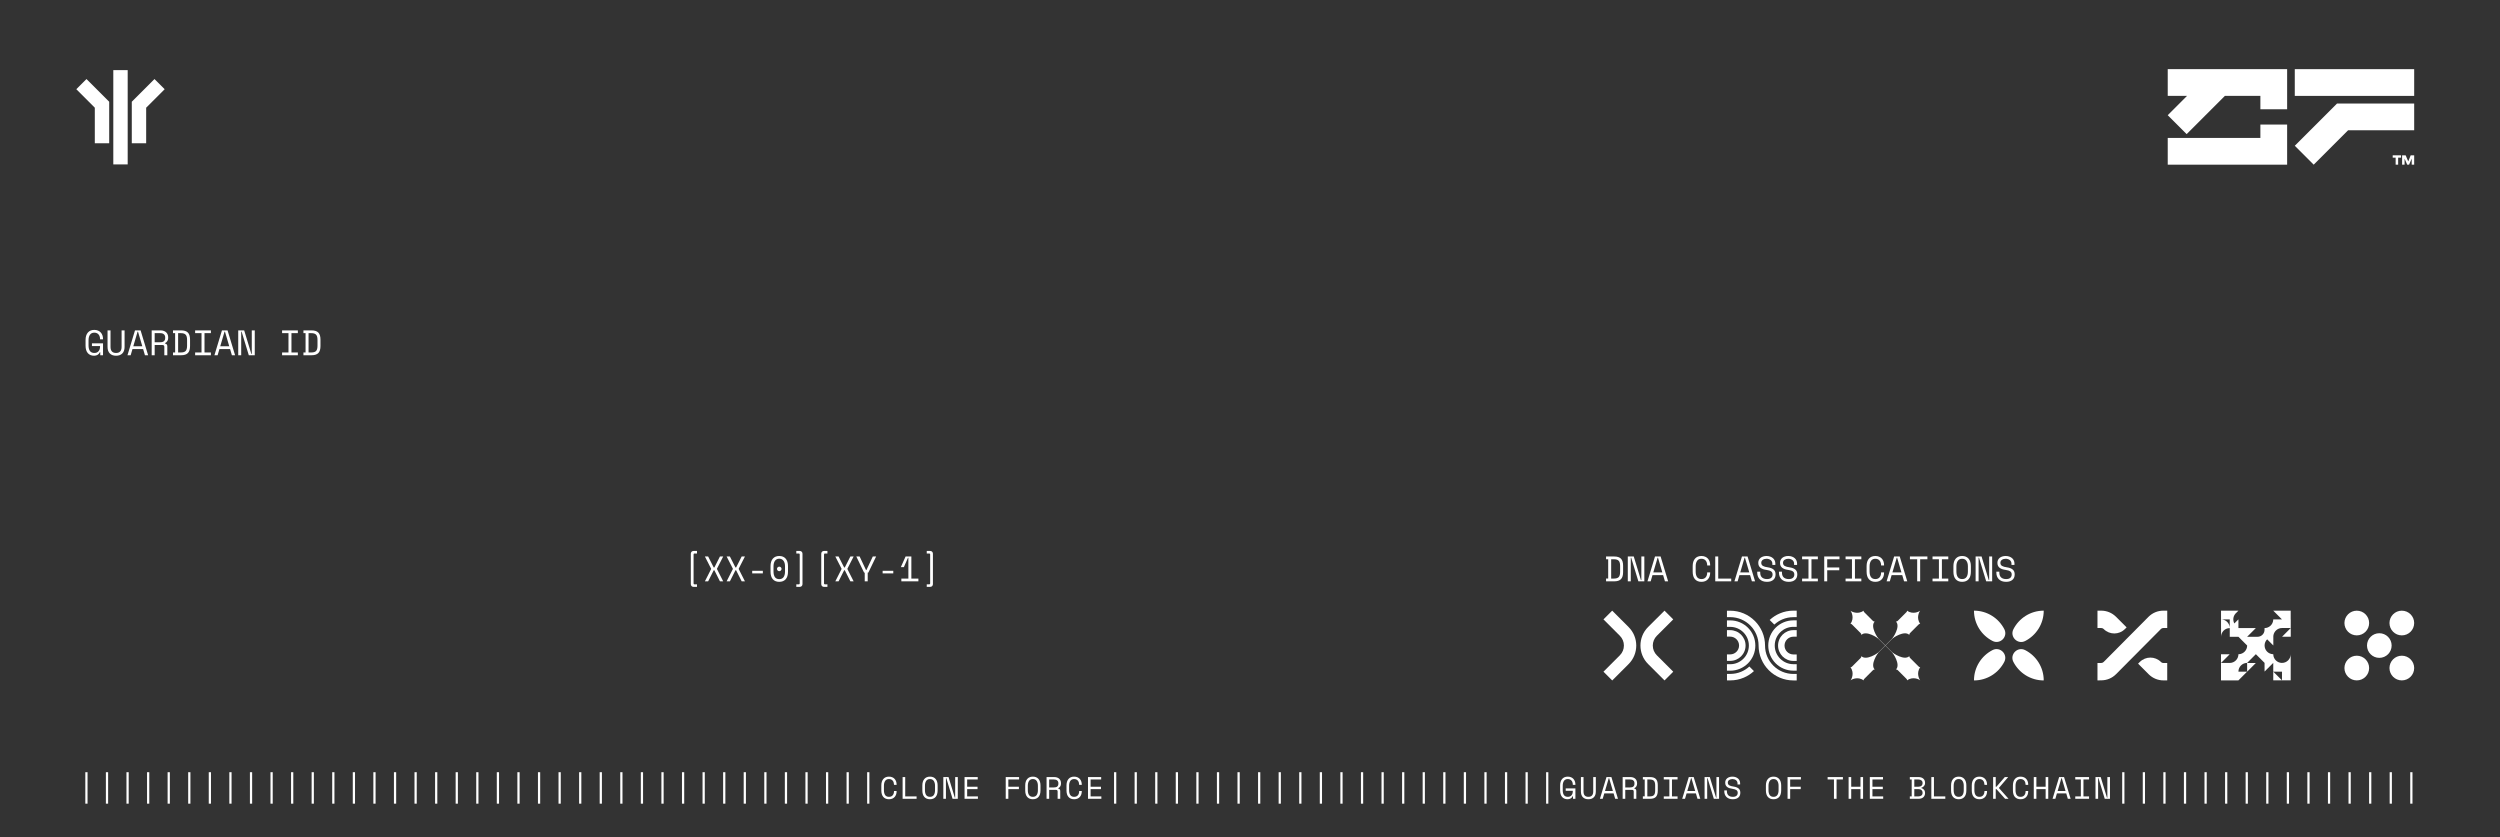 <svg width="845" height="283" viewBox="0 0 845 283" fill="none" xmlns="http://www.w3.org/2000/svg">
<rect x="0" y="0" width="845" height="283" fill="#333333" stroke="none"/>
<path d="M29.591 271.638H28.835V261.012H29.591V271.638ZM36.545 271.638H35.789V261.012H36.545V271.638ZM43.499 271.638H42.743V261.012H43.499V271.638ZM50.454 271.638H49.698V261.012H50.454V271.638ZM57.408 271.638H56.652V261.012H57.408V271.638ZM64.362 271.638H63.606V261.012H64.362V271.638ZM71.316 271.638H70.56V261.012H71.316V271.638ZM78.27 271.638H77.514V261.012H78.27V271.638ZM85.225 271.638H84.469V261.012H85.225V271.638ZM92.179 271.638H91.423V261.012H92.179V271.638ZM99.133 271.638H98.377V261.012H99.133V271.638ZM106.087 271.638H105.331V261.012H106.087V271.638ZM113.041 271.638H112.285V261.012H113.041V271.638ZM119.996 271.638H119.24V261.012H119.996V271.638ZM126.95 271.638H126.194V261.012H126.95V271.638ZM133.904 271.638H133.148V261.012H133.904V271.638ZM140.858 271.638H140.102V261.012H140.858V271.638ZM147.812 271.638H147.056V261.012H147.812V271.638ZM154.767 271.638H154.011V261.012H154.767V271.638ZM161.721 271.638H160.965V261.012H161.721V271.638ZM168.675 271.638H167.919V261.012H168.675V271.638ZM175.629 271.638H174.873V261.012H175.629V271.638ZM182.583 271.638H181.827V261.012H182.583V271.638ZM189.538 271.638H188.782V261.012H189.538V271.638ZM196.492 271.638H195.736V261.012H196.492V271.638ZM203.446 271.638H202.69V261.012H203.446V271.638ZM210.4 271.638H209.644V261.012H210.4V271.638ZM217.354 271.638H216.598V261.012H217.354V271.638ZM224.309 271.638H223.553V261.012H224.309V271.638ZM231.263 271.638H230.507V261.012H231.263V271.638ZM238.217 271.638H237.461V261.012H238.217V271.638ZM245.171 271.638H244.415V261.012H245.171V271.638ZM252.125 271.638H251.369V261.012H252.125V271.638ZM259.08 271.638H258.324V261.012H259.08V271.638ZM266.034 271.638H265.278V261.012H266.034V271.638ZM272.988 271.638H272.232V261.012H272.988V271.638ZM279.942 271.638H279.186V261.012H279.942V271.638ZM286.896 271.638H286.14V261.012H286.896V271.638ZM293.851 271.638H293.095V261.012H293.851V271.638ZM300.469 269.328C300.77 269.328 301.025 269.279 301.235 269.181C301.452 269.076 301.627 268.939 301.76 268.771C301.9 268.596 302.002 268.4 302.065 268.183C302.135 267.959 302.17 267.725 302.17 267.48V267.354H303.052V267.48C303.052 267.851 302.996 268.201 302.884 268.53C302.772 268.852 302.607 269.135 302.39 269.38C302.173 269.618 301.904 269.807 301.582 269.947C301.26 270.081 300.889 270.147 300.469 270.147C299.657 270.147 299.023 269.891 298.568 269.38C298.113 268.869 297.886 268.124 297.886 267.144V265.506C297.886 264.554 298.113 263.815 298.568 263.29C299.023 262.765 299.657 262.503 300.469 262.503C300.889 262.503 301.26 262.573 301.582 262.713C301.904 262.846 302.173 263.035 302.39 263.28C302.607 263.518 302.772 263.801 302.884 264.13C302.996 264.452 303.052 264.799 303.052 265.17V265.296H302.17V265.17C302.163 264.932 302.124 264.701 302.054 264.477C301.991 264.253 301.89 264.057 301.75 263.889C301.617 263.714 301.445 263.577 301.235 263.479C301.025 263.374 300.77 263.322 300.469 263.322C299.902 263.322 299.475 263.528 299.188 263.941C298.908 264.354 298.768 264.897 298.768 265.569V267.081C298.768 267.802 298.908 268.358 299.188 268.75C299.475 269.135 299.902 269.328 300.469 269.328ZM305.081 262.65H305.963V269.181H309.806V270H305.081V262.65ZM311.752 265.506C311.752 264.554 311.98 263.815 312.435 263.29C312.89 262.765 313.523 262.503 314.335 262.503C315.147 262.503 315.781 262.765 316.236 263.29C316.691 263.815 316.918 264.554 316.918 265.506V267.144C316.918 268.124 316.691 268.869 316.236 269.38C315.781 269.891 315.147 270.147 314.335 270.147C313.523 270.147 312.89 269.891 312.435 269.38C311.98 268.869 311.752 268.124 311.752 267.144V265.506ZM314.335 269.328C314.902 269.328 315.326 269.135 315.606 268.75C315.893 268.358 316.036 267.802 316.036 267.081V265.569C316.036 264.897 315.893 264.354 315.606 263.941C315.326 263.528 314.902 263.322 314.335 263.322C313.768 263.322 313.341 263.528 313.054 263.941C312.774 264.354 312.634 264.897 312.634 265.569V267.081C312.634 267.802 312.774 268.358 313.054 268.75C313.341 269.135 313.768 269.328 314.335 269.328ZM322.728 269.622H322.854V262.65H323.736V270H321.972L319.851 263.028H319.725V270H318.843V262.65H320.607L322.728 269.622ZM326.018 262.65H330.47V263.469H326.9V265.905H330.407V266.724H326.9V269.181H330.533V270H326.018V262.65ZM339.936 262.65H344.451V263.469H340.818V265.905H344.388V266.724H340.818V270H339.936V262.65ZM346.523 265.506C346.523 264.554 346.751 263.815 347.206 263.29C347.661 262.765 348.294 262.503 349.106 262.503C349.918 262.503 350.552 262.765 351.007 263.29C351.462 263.815 351.689 264.554 351.689 265.506V267.144C351.689 268.124 351.462 268.869 351.007 269.38C350.552 269.891 349.918 270.147 349.106 270.147C348.294 270.147 347.661 269.891 347.206 269.38C346.751 268.869 346.523 268.124 346.523 267.144V265.506ZM349.106 269.328C349.673 269.328 350.097 269.135 350.377 268.75C350.664 268.358 350.807 267.802 350.807 267.081V265.569C350.807 264.897 350.664 264.354 350.377 263.941C350.097 263.528 349.673 263.322 349.106 263.322C348.539 263.322 348.112 263.528 347.825 263.941C347.545 264.354 347.405 264.897 347.405 265.569V267.081C347.405 267.802 347.545 268.358 347.825 268.75C348.112 269.135 348.539 269.328 349.106 269.328ZM358.36 270H357.478V267.543C357.478 267.361 357.436 267.221 357.352 267.123C357.268 267.025 357.121 266.976 356.911 266.976H354.622V270H353.74V262.65H356.365C356.743 262.65 357.072 262.706 357.352 262.818C357.632 262.923 357.863 263.066 358.045 263.248C358.234 263.43 358.374 263.644 358.465 263.889C358.563 264.127 358.612 264.379 358.612 264.645V264.96C358.612 265.233 358.535 265.506 358.381 265.779C358.234 266.052 358.003 266.262 357.688 266.409V266.535C357.898 266.57 358.062 266.654 358.181 266.787C358.3 266.92 358.36 267.109 358.36 267.354V270ZM354.622 266.157H356.26C356.757 266.157 357.124 266.052 357.362 265.842C357.607 265.625 357.73 265.31 357.73 264.897V264.708C357.73 264.337 357.607 264.039 357.362 263.815C357.124 263.584 356.757 263.469 356.26 263.469H354.622V266.157ZM363.057 269.328C363.358 269.328 363.613 269.279 363.823 269.181C364.04 269.076 364.215 268.939 364.348 268.771C364.488 268.596 364.59 268.4 364.653 268.183C364.723 267.959 364.758 267.725 364.758 267.48V267.354H365.64V267.48C365.64 267.851 365.584 268.201 365.472 268.53C365.36 268.852 365.195 269.135 364.978 269.38C364.761 269.618 364.492 269.807 364.17 269.947C363.848 270.081 363.477 270.147 363.057 270.147C362.245 270.147 361.611 269.891 361.156 269.38C360.701 268.869 360.474 268.124 360.474 267.144V265.506C360.474 264.554 360.701 263.815 361.156 263.29C361.611 262.765 362.245 262.503 363.057 262.503C363.477 262.503 363.848 262.573 364.17 262.713C364.492 262.846 364.761 263.035 364.978 263.28C365.195 263.518 365.36 263.801 365.472 264.13C365.584 264.452 365.64 264.799 365.64 265.17V265.296H364.758V265.17C364.751 264.932 364.712 264.701 364.642 264.477C364.579 264.253 364.478 264.057 364.338 263.889C364.205 263.714 364.033 263.577 363.823 263.479C363.613 263.374 363.358 263.322 363.057 263.322C362.49 263.322 362.063 263.528 361.776 263.941C361.496 264.354 361.356 264.897 361.356 265.569V267.081C361.356 267.802 361.496 268.358 361.776 268.75C362.063 269.135 362.49 269.328 363.057 269.328ZM367.743 262.65H372.195V263.469H368.625V265.905H372.132V266.724H368.625V269.181H372.258V270H367.743V262.65ZM377.301 271.638H376.545V261.012H377.301V271.638ZM384.255 271.638H383.499V261.012H384.255V271.638ZM391.209 271.638H390.453V261.012H391.209V271.638ZM398.164 271.638H397.408V261.012H398.164V271.638ZM405.118 271.638H404.362V261.012H405.118V271.638ZM412.072 271.638H411.316V261.012H412.072V271.638ZM419.026 271.638H418.27V261.012H419.026V271.638ZM425.98 271.638H425.224V261.012H425.98V271.638ZM432.935 271.638H432.179V261.012H432.935V271.638ZM439.889 271.638H439.133V261.012H439.889V271.638ZM446.843 271.638H446.087V261.012H446.843V271.638ZM453.797 271.638H453.041V261.012H453.797V271.638ZM460.751 271.638H459.995V261.012H460.751V271.638ZM467.706 271.638H466.95V261.012H467.706V271.638ZM474.66 271.638H473.904V261.012H474.66V271.638ZM481.614 271.638H480.858V261.012H481.614V271.638ZM488.568 271.638H487.812V261.012H488.568V271.638ZM495.522 271.638H494.766V261.012H495.522V271.638ZM502.477 271.638H501.721V261.012H502.477V271.638ZM509.431 271.638H508.675V261.012H509.431V271.638ZM516.385 271.638H515.629V261.012H516.385V271.638ZM523.339 271.638H522.583V261.012H523.339V271.638ZM529.212 266.472H532.488V270H531.669V269.118H531.543C531.424 269.426 531.214 269.674 530.913 269.863C530.612 270.053 530.262 270.147 529.863 270.147C529.072 270.147 528.449 269.891 527.994 269.38C527.546 268.869 527.322 268.124 527.322 267.144V265.506C527.322 264.554 527.549 263.815 528.004 263.29C528.459 262.765 529.093 262.503 529.905 262.503C530.325 262.503 530.696 262.573 531.018 262.713C531.34 262.846 531.609 263.035 531.826 263.28C532.043 263.518 532.208 263.801 532.32 264.13C532.432 264.452 532.488 264.799 532.488 265.17V265.296H531.606V265.17C531.606 264.932 531.571 264.701 531.501 264.477C531.438 264.253 531.336 264.057 531.196 263.889C531.063 263.714 530.888 263.577 530.671 263.479C530.461 263.374 530.206 263.322 529.905 263.322C529.338 263.322 528.911 263.528 528.624 263.941C528.344 264.354 528.204 264.897 528.204 265.569V267.081C528.204 267.802 528.344 268.358 528.624 268.75C528.911 269.135 529.345 269.328 529.926 269.328C530.451 269.328 530.86 269.16 531.154 268.824C531.455 268.488 531.606 268.019 531.606 267.417V267.291H529.212V266.472ZM535.232 262.65V267.522C535.232 268.117 535.368 268.568 535.641 268.876C535.921 269.177 536.331 269.328 536.87 269.328C537.409 269.328 537.815 269.177 538.088 268.876C538.368 268.568 538.508 268.117 538.508 267.522V262.65H539.39V267.522C539.39 268.376 539.166 269.027 538.718 269.475C538.27 269.923 537.654 270.147 536.87 270.147C536.086 270.147 535.47 269.923 535.022 269.475C534.574 269.027 534.35 268.376 534.35 267.522V262.65H535.232ZM545.399 268.173H542.249L541.713 270H540.768L542.994 262.65H544.653L546.879 270H545.934L545.399 268.173ZM543.761 263.028L542.49 267.354H545.157L543.887 263.028H543.761ZM553.077 270H552.195V267.543C552.195 267.361 552.153 267.221 552.069 267.123C551.985 267.025 551.838 266.976 551.628 266.976H549.339V270H548.457V262.65H551.082C551.46 262.65 551.789 262.706 552.069 262.818C552.349 262.923 552.58 263.066 552.762 263.248C552.951 263.43 553.091 263.644 553.182 263.889C553.28 264.127 553.329 264.379 553.329 264.645V264.96C553.329 265.233 553.252 265.506 553.098 265.779C552.951 266.052 552.72 266.262 552.405 266.409V266.535C552.615 266.57 552.78 266.654 552.899 266.787C553.018 266.92 553.077 267.109 553.077 267.354V270ZM549.339 266.157H550.977C551.474 266.157 551.842 266.052 552.08 265.842C552.325 265.625 552.447 265.31 552.447 264.897V264.708C552.447 264.337 552.325 264.039 552.08 263.815C551.842 263.584 551.474 263.469 550.977 263.469H549.339V266.157ZM555.286 262.65H557.701C558.611 262.65 559.276 262.867 559.696 263.301C560.116 263.735 560.326 264.428 560.326 265.38V267.27C560.326 268.222 560.116 268.915 559.696 269.349C559.276 269.783 558.611 270 557.701 270H555.286V269.17H555.916V263.469H555.286V262.65ZM557.575 269.181C557.897 269.181 558.173 269.149 558.404 269.086C558.642 269.023 558.838 268.918 558.992 268.771C559.146 268.617 559.258 268.414 559.328 268.162C559.405 267.91 559.444 267.592 559.444 267.207V265.443C559.444 265.058 559.405 264.739 559.328 264.487C559.258 264.235 559.146 264.036 558.992 263.889C558.838 263.735 558.642 263.626 558.404 263.563C558.173 263.5 557.897 263.469 557.575 263.469H556.798V269.181H557.575ZM562.355 262.65H567.017V263.469H565.127V269.181H567.017V270H562.355V269.181H564.245V263.469H562.355V262.65ZM573.216 268.173H570.066L569.53 270H568.585L570.811 262.65H572.47L574.696 270H573.751L573.216 268.173ZM571.578 263.028L570.307 267.354H572.974L571.704 263.028H571.578ZM580.033 269.622H580.159V262.65H581.041V270H579.277L577.156 263.028H577.03V270H576.148V262.65H577.912L580.033 269.622ZM587.281 264.771C587.281 264.533 587.232 264.323 587.134 264.141C587.043 263.959 586.917 263.808 586.756 263.689C586.595 263.57 586.41 263.479 586.2 263.416C585.99 263.353 585.769 263.322 585.538 263.322C585.335 263.322 585.143 263.35 584.961 263.406C584.779 263.455 584.614 263.528 584.467 263.626C584.327 263.724 584.215 263.847 584.131 263.994C584.047 264.134 584.005 264.298 584.005 264.487V264.55C584.005 264.753 584.047 264.928 584.131 265.075C584.215 265.215 584.338 265.338 584.499 265.443C584.667 265.541 584.873 265.625 585.118 265.695C585.363 265.758 585.65 265.814 585.979 265.863C586.749 265.982 587.316 266.209 587.68 266.545C588.044 266.874 588.226 267.319 588.226 267.879V268.005C588.226 268.32 588.17 268.61 588.058 268.876C587.953 269.135 587.792 269.359 587.575 269.548C587.365 269.737 587.103 269.884 586.788 269.989C586.473 270.095 586.109 270.147 585.696 270.147C585.227 270.147 584.81 270.081 584.446 269.947C584.089 269.807 583.788 269.618 583.543 269.38C583.305 269.135 583.123 268.852 582.997 268.53C582.871 268.201 582.808 267.844 582.808 267.459V267.144H583.69V267.396C583.69 268.04 583.865 268.523 584.215 268.845C584.572 269.167 585.066 269.328 585.696 269.328C586.242 269.328 586.651 269.209 586.924 268.971C587.204 268.726 587.344 268.404 587.344 268.005V267.942C587.344 267.557 587.201 267.263 586.914 267.06C586.634 266.857 586.175 266.71 585.538 266.619C585.167 266.57 584.831 266.496 584.53 266.398C584.236 266.293 583.984 266.16 583.774 265.999C583.564 265.831 583.403 265.632 583.291 265.401C583.179 265.17 583.123 264.897 583.123 264.582V264.456C583.123 264.169 583.183 263.906 583.302 263.668C583.421 263.43 583.585 263.224 583.795 263.049C584.012 262.874 584.268 262.741 584.562 262.65C584.863 262.552 585.192 262.503 585.549 262.503C585.962 262.503 586.329 262.562 586.651 262.681C586.98 262.8 587.257 262.961 587.481 263.164C587.705 263.36 587.873 263.595 587.985 263.868C588.104 264.134 588.163 264.414 588.163 264.708V265.149H587.281V264.771ZM596.874 265.506C596.874 264.554 597.102 263.815 597.557 263.29C598.012 262.765 598.645 262.503 599.457 262.503C600.269 262.503 600.903 262.765 601.358 263.29C601.813 263.815 602.04 264.554 602.04 265.506V267.144C602.04 268.124 601.813 268.869 601.358 269.38C600.903 269.891 600.269 270.147 599.457 270.147C598.645 270.147 598.012 269.891 597.557 269.38C597.102 268.869 596.874 268.124 596.874 267.144V265.506ZM599.457 269.328C600.024 269.328 600.448 269.135 600.728 268.75C601.015 268.358 601.158 267.802 601.158 267.081V265.569C601.158 264.897 601.015 264.354 600.728 263.941C600.448 263.528 600.024 263.322 599.457 263.322C598.89 263.322 598.463 263.528 598.176 263.941C597.896 264.354 597.756 264.897 597.756 265.569V267.081C597.756 267.802 597.896 268.358 598.176 268.75C598.463 269.135 598.89 269.328 599.457 269.328ZM604.196 262.65H608.711V263.469H605.078V265.905H608.648V266.724H605.078V270H604.196V262.65ZM617.737 262.65H622.903V263.469H620.761V270H619.879V263.469H617.737V262.65ZM624.828 262.65H625.71V265.905H628.839V262.65H629.721V270H628.839V266.724H625.71V270H624.828V262.65ZM632.002 262.65H636.454V263.469H632.884V265.905H636.391V266.724H632.884V269.181H636.517V270H632.002V262.65ZM645.522 269.181H646.152V263.469H645.522V262.65H648.494C648.844 262.65 649.152 262.699 649.418 262.797C649.691 262.895 649.918 263.028 650.1 263.196C650.289 263.364 650.429 263.567 650.52 263.805C650.618 264.036 650.667 264.288 650.667 264.561V264.687C650.667 264.89 650.636 265.075 650.573 265.243C650.51 265.411 650.422 265.562 650.31 265.695C650.198 265.828 650.065 265.943 649.911 266.041C649.764 266.132 649.603 266.202 649.428 266.251V266.377C649.778 266.475 650.072 266.664 650.31 266.944C650.548 267.217 650.667 267.553 650.667 267.952V268.078C650.667 268.351 650.618 268.607 650.52 268.845C650.429 269.076 650.289 269.279 650.1 269.454C649.918 269.622 649.691 269.755 649.418 269.853C649.152 269.951 648.844 270 648.494 270H645.522V269.181ZM647.034 269.181H648.431C648.844 269.181 649.18 269.079 649.439 268.876C649.698 268.666 649.827 268.379 649.827 268.015V267.952C649.827 267.574 649.705 267.277 649.46 267.06C649.215 266.836 648.882 266.724 648.462 266.724H647.034V269.181ZM647.034 265.905H648.462C648.882 265.905 649.215 265.796 649.46 265.579C649.705 265.362 649.827 265.065 649.827 264.687V264.624C649.827 264.267 649.698 263.987 649.439 263.784C649.18 263.574 648.844 263.469 648.431 263.469H647.034V265.905ZM652.791 262.65H653.673V269.181H657.516V270H652.791V262.65ZM659.462 265.506C659.462 264.554 659.69 263.815 660.145 263.29C660.6 262.765 661.233 262.503 662.045 262.503C662.857 262.503 663.491 262.765 663.946 263.29C664.401 263.815 664.628 264.554 664.628 265.506V267.144C664.628 268.124 664.401 268.869 663.946 269.38C663.491 269.891 662.857 270.147 662.045 270.147C661.233 270.147 660.6 269.891 660.145 269.38C659.69 268.869 659.462 268.124 659.462 267.144V265.506ZM662.045 269.328C662.612 269.328 663.036 269.135 663.316 268.75C663.603 268.358 663.746 267.802 663.746 267.081V265.569C663.746 264.897 663.603 264.354 663.316 263.941C663.036 263.528 662.612 263.322 662.045 263.322C661.478 263.322 661.051 263.528 660.764 263.941C660.484 264.354 660.344 264.897 660.344 265.569V267.081C660.344 267.802 660.484 268.358 660.764 268.75C661.051 269.135 661.478 269.328 662.045 269.328ZM669.041 269.328C669.342 269.328 669.598 269.279 669.808 269.181C670.025 269.076 670.2 268.939 670.333 268.771C670.473 268.596 670.574 268.4 670.637 268.183C670.707 267.959 670.742 267.725 670.742 267.48V267.354H671.624V267.48C671.624 267.851 671.568 268.201 671.456 268.53C671.344 268.852 671.18 269.135 670.963 269.38C670.746 269.618 670.476 269.807 670.154 269.947C669.832 270.081 669.461 270.147 669.041 270.147C668.229 270.147 667.596 269.891 667.141 269.38C666.686 268.869 666.458 268.124 666.458 267.144V265.506C666.458 264.554 666.686 263.815 667.141 263.29C667.596 262.765 668.229 262.503 669.041 262.503C669.461 262.503 669.832 262.573 670.154 262.713C670.476 262.846 670.746 263.035 670.963 263.28C671.18 263.518 671.344 263.801 671.456 264.13C671.568 264.452 671.624 264.799 671.624 265.17V265.296H670.742V265.17C670.735 264.932 670.697 264.701 670.627 264.477C670.564 264.253 670.462 264.057 670.322 263.889C670.189 263.714 670.018 263.577 669.808 263.479C669.598 263.374 669.342 263.322 669.041 263.322C668.474 263.322 668.047 263.528 667.76 263.941C667.48 264.354 667.34 264.897 667.34 265.569V267.081C667.34 267.802 667.48 268.358 667.76 268.75C668.047 269.135 668.474 269.328 669.041 269.328ZM674.557 270H673.675V262.65H674.557V265.905H674.799L677.623 262.65H678.715V262.713L675.67 266.262V266.388L678.841 269.937V270H677.728L674.799 266.724H674.557V270ZM682.95 269.328C683.251 269.328 683.506 269.279 683.716 269.181C683.933 269.076 684.108 268.939 684.241 268.771C684.381 268.596 684.483 268.4 684.546 268.183C684.616 267.959 684.651 267.725 684.651 267.48V267.354H685.533V267.48C685.533 267.851 685.477 268.201 685.365 268.53C685.253 268.852 685.088 269.135 684.871 269.38C684.654 269.618 684.385 269.807 684.063 269.947C683.741 270.081 683.37 270.147 682.95 270.147C682.138 270.147 681.504 269.891 681.049 269.38C680.594 268.869 680.367 268.124 680.367 267.144V265.506C680.367 264.554 680.594 263.815 681.049 263.29C681.504 262.765 682.138 262.503 682.95 262.503C683.37 262.503 683.741 262.573 684.063 262.713C684.385 262.846 684.654 263.035 684.871 263.28C685.088 263.518 685.253 263.801 685.365 264.13C685.477 264.452 685.533 264.799 685.533 265.17V265.296H684.651V265.17C684.644 264.932 684.605 264.701 684.535 264.477C684.472 264.253 684.371 264.057 684.231 263.889C684.098 263.714 683.926 263.577 683.716 263.479C683.506 263.374 683.251 263.322 682.95 263.322C682.383 263.322 681.956 263.528 681.669 263.941C681.389 264.354 681.249 264.897 681.249 265.569V267.081C681.249 267.802 681.389 268.358 681.669 268.75C681.956 269.135 682.383 269.328 682.95 269.328ZM687.415 262.65H688.297V265.905H691.426V262.65H692.308V270H691.426V266.724H688.297V270H687.415V262.65ZM698.391 268.173H695.241L694.706 270H693.761L695.987 262.65H697.646L699.872 270H698.927L698.391 268.173ZM696.753 263.028L695.483 267.354H698.15L696.879 263.028H696.753ZM701.439 262.65H706.101V263.469H704.211V269.181H706.101V270H701.439V269.181H703.329V263.469H701.439V262.65ZM712.163 269.622H712.289V262.65H713.171V270H711.407L709.286 263.028H709.16V270H708.278V262.65H710.042L712.163 269.622ZM718.057 271.638H717.301V261.012H718.057V271.638ZM725.011 271.638H724.255V261.012H725.011V271.638ZM731.965 271.638H731.209V261.012H731.965V271.638ZM738.919 271.638H738.163V261.012H738.919V271.638ZM745.874 271.638H745.118V261.012H745.874V271.638ZM752.828 271.638H752.072V261.012H752.828V271.638ZM759.782 271.638H759.026V261.012H759.782V271.638ZM766.736 271.638H765.98V261.012H766.736V271.638ZM773.69 271.638H772.934V261.012H773.69V271.638ZM780.645 271.638H779.889V261.012H780.645V271.638ZM787.599 271.638H786.843V261.012H787.599V271.638ZM794.553 271.638H793.797V261.012H794.553V271.638ZM801.507 271.638H800.751V261.012H801.507V271.638ZM808.461 271.638H807.705V261.012H808.461V271.638ZM815.416 271.638H814.66V261.012H815.416V271.638Z" fill="white"/>
<path d="M233.496 187.157C233.496 186.885 233.58 186.661 233.748 186.485C233.924 186.309 234.148 186.221 234.42 186.221H235.584V187.085H234.756C234.54 187.085 234.432 187.205 234.432 187.445V197.141C234.432 197.381 234.54 197.501 234.756 197.501H235.584V198.365H234.42C234.148 198.365 233.924 198.277 233.748 198.101C233.58 197.925 233.496 197.701 233.496 197.429V187.157ZM239.356 188.093L241.24 191.813H241.456L243.34 188.093H244.444L242.344 192.209V192.353L244.444 196.493H243.34L241.456 192.749H241.24L239.356 196.493H238.252L240.352 192.353V192.209L238.252 188.093H239.356ZM246.703 188.093L248.587 191.813H248.803L250.687 188.093H251.791L249.691 192.209V192.353L251.791 196.493H250.687L248.803 192.749H248.587L246.703 196.493H245.599L247.699 192.353V192.209L245.599 188.093H246.703ZM254.243 192.941H257.843V193.805H254.243V192.941ZM260.439 191.357C260.439 190.269 260.699 189.425 261.219 188.825C261.739 188.225 262.463 187.925 263.391 187.925C264.319 187.925 265.043 188.225 265.563 188.825C266.083 189.425 266.343 190.269 266.343 191.357V193.229C266.343 194.349 266.083 195.201 265.563 195.785C265.043 196.369 264.319 196.661 263.391 196.661C262.463 196.661 261.739 196.369 261.219 195.785C260.699 195.201 260.439 194.349 260.439 193.229V191.357ZM263.391 195.749C264.039 195.749 264.523 195.525 264.843 195.077C265.171 194.621 265.335 193.981 265.335 193.157V191.429C265.335 191.045 265.295 190.697 265.215 190.385C265.135 190.065 265.011 189.793 264.843 189.569C264.683 189.337 264.479 189.157 264.231 189.029C263.991 188.901 263.711 188.837 263.391 188.837C263.063 188.837 262.779 188.901 262.539 189.029C262.299 189.157 262.095 189.337 261.927 189.569C261.767 189.793 261.647 190.065 261.567 190.385C261.487 190.697 261.447 191.045 261.447 191.429V193.157C261.447 193.981 261.607 194.621 261.927 195.077C262.255 195.525 262.743 195.749 263.391 195.749ZM262.623 192.293C262.623 192.085 262.699 191.905 262.851 191.753C263.003 191.601 263.183 191.525 263.391 191.525C263.599 191.525 263.779 191.601 263.931 191.753C264.083 191.905 264.159 192.085 264.159 192.293C264.159 192.501 264.083 192.681 263.931 192.833C263.779 192.985 263.599 193.061 263.391 193.061C263.183 193.061 263.003 192.985 262.851 192.833C262.699 192.681 262.623 192.501 262.623 192.293ZM271.242 197.429C271.242 197.701 271.154 197.925 270.978 198.101C270.81 198.277 270.59 198.365 270.318 198.365H269.154V197.501H269.982C270.198 197.501 270.306 197.381 270.306 197.141V187.445C270.306 187.205 270.198 187.085 269.982 187.085H269.154V186.221H270.318C270.59 186.221 270.81 186.309 270.978 186.485C271.154 186.661 271.242 186.885 271.242 187.157V197.429ZM277.582 187.157C277.582 186.885 277.666 186.661 277.834 186.485C278.01 186.309 278.234 186.221 278.506 186.221H279.67V187.085H278.842C278.626 187.085 278.518 187.205 278.518 187.445V197.141C278.518 197.381 278.626 197.501 278.842 197.501H279.67V198.365H278.506C278.234 198.365 278.01 198.277 277.834 198.101C277.666 197.925 277.582 197.701 277.582 197.429V187.157ZM283.442 188.093L285.326 191.813H285.542L287.426 188.093H288.53L286.43 192.209V192.353L288.53 196.493H287.426L285.542 192.749H285.326L283.442 196.493H282.338L284.438 192.353V192.209L282.338 188.093H283.442ZM292.277 193.541H292.061L289.433 188.093H290.561L292.709 192.677H292.853L295.001 188.093H296.129L293.501 193.541H293.285V196.493H292.277V193.541ZM298.329 192.941H301.929V193.805H298.329V192.941ZM307.033 195.557V188.537H306.889L305.509 191.693H304.513V191.621L306.085 188.093H308.041V195.557H310.417V196.493H304.657V195.557H307.033ZM315.328 197.429C315.328 197.701 315.24 197.925 315.064 198.101C314.896 198.277 314.676 198.365 314.404 198.365H313.24V197.501H314.068C314.284 197.501 314.392 197.381 314.392 197.141V187.445C314.392 187.205 314.284 187.085 314.068 187.085H313.24V186.221H314.404C314.676 186.221 314.896 186.309 315.064 186.485C315.24 186.661 315.328 186.885 315.328 187.157V197.429Z" fill="white"/>
<path d="M31.077 116.039H34.821V120.071H33.885V119.063H33.741C33.605 119.415 33.365 119.699 33.021 119.915C32.677 120.131 32.277 120.239 31.821 120.239C30.917 120.239 30.205 119.947 29.685 119.363C29.173 118.779 28.917 117.927 28.917 116.807V114.935C28.917 113.847 29.177 113.003 29.697 112.403C30.217 111.803 30.941 111.503 31.869 111.503C32.349 111.503 32.773 111.583 33.141 111.743C33.509 111.895 33.817 112.111 34.065 112.391C34.313 112.663 34.501 112.987 34.629 113.363C34.757 113.731 34.821 114.127 34.821 114.551V114.695H33.813V114.551C33.813 114.279 33.773 114.015 33.693 113.759C33.621 113.503 33.505 113.279 33.345 113.087C33.193 112.887 32.993 112.731 32.745 112.619C32.505 112.499 32.213 112.439 31.869 112.439C31.221 112.439 30.733 112.675 30.405 113.147C30.085 113.619 29.925 114.239 29.925 115.007V116.735C29.925 117.559 30.085 118.195 30.405 118.643C30.733 119.083 31.229 119.303 31.893 119.303C32.493 119.303 32.961 119.111 33.297 118.727C33.641 118.343 33.813 117.807 33.813 117.119V116.975H31.077V116.039ZM37.357 111.671V117.239C37.357 117.919 37.513 118.435 37.825 118.787C38.145 119.131 38.613 119.303 39.229 119.303C39.845 119.303 40.309 119.131 40.621 118.787C40.941 118.435 41.101 117.919 41.101 117.239V111.671H42.109V117.239C42.109 118.215 41.853 118.959 41.341 119.471C40.829 119.983 40.125 120.239 39.229 120.239C38.333 120.239 37.629 119.983 37.117 119.471C36.605 118.959 36.349 118.215 36.349 117.239V111.671H37.357ZM48.376 117.983H44.776L44.164 120.071H43.084L45.628 111.671H47.524L50.068 120.071H48.988L48.376 117.983ZM46.504 112.103L45.052 117.047H48.1L46.648 112.103H46.504ZM56.552 120.071H55.544V117.263C55.544 117.055 55.496 116.895 55.4 116.783C55.304 116.671 55.136 116.615 54.896 116.615H52.28V120.071H51.272V111.671H54.272C54.704 111.671 55.08 111.735 55.4 111.863C55.72 111.983 55.984 112.147 56.192 112.355C56.408 112.563 56.568 112.807 56.672 113.087C56.784 113.359 56.84 113.647 56.84 113.951V114.311C56.84 114.623 56.752 114.935 56.576 115.247C56.408 115.559 56.144 115.799 55.784 115.967V116.111C56.024 116.151 56.212 116.247 56.348 116.399C56.484 116.551 56.552 116.767 56.552 117.047V120.071ZM52.28 115.679H54.152C54.72 115.679 55.14 115.559 55.412 115.319C55.692 115.071 55.832 114.711 55.832 114.239V114.023C55.832 113.599 55.692 113.259 55.412 113.003C55.14 112.739 54.72 112.607 54.152 112.607H52.28V115.679ZM58.476 111.671H61.236C62.276 111.671 63.036 111.919 63.516 112.415C63.996 112.911 64.236 113.703 64.236 114.791V116.951C64.236 118.039 63.996 118.831 63.516 119.327C63.036 119.823 62.276 120.071 61.236 120.071H58.476V119.123H59.196V112.607H58.476V111.671ZM61.092 119.135C61.46 119.135 61.776 119.099 62.04 119.027C62.312 118.955 62.536 118.835 62.712 118.667C62.888 118.491 63.016 118.259 63.096 117.971C63.184 117.683 63.228 117.319 63.228 116.879V114.863C63.228 114.423 63.184 114.059 63.096 113.771C63.016 113.483 62.888 113.255 62.712 113.087C62.536 112.911 62.312 112.787 62.04 112.715C61.776 112.643 61.46 112.607 61.092 112.607H60.204V119.135H61.092ZM65.955 111.671H71.283V112.607H69.123V119.135H71.283V120.071H65.955V119.135H68.115V112.607H65.955V111.671ZM77.767 117.983H74.167L73.555 120.071H72.475L75.019 111.671H76.915L79.459 120.071H78.379L77.767 117.983ZM75.895 112.103L74.443 117.047H77.491L76.039 112.103H75.895ZM84.959 119.639H85.103V111.671H86.111V120.071H84.095L81.671 112.103H81.527V120.071H80.519V111.671H82.535L84.959 119.639ZM95.346 111.671H100.674V112.607H98.514V119.135H100.674V120.071H95.346V119.135H97.506V112.607H95.346V111.671ZM102.562 111.671H105.322C106.362 111.671 107.122 111.919 107.602 112.415C108.082 112.911 108.322 113.703 108.322 114.791V116.951C108.322 118.039 108.082 118.831 107.602 119.327C107.122 119.823 106.362 120.071 105.322 120.071H102.562V119.123H103.282V112.607H102.562V111.671ZM105.178 119.135C105.546 119.135 105.862 119.099 106.126 119.027C106.398 118.955 106.622 118.835 106.798 118.667C106.974 118.491 107.102 118.259 107.182 117.971C107.27 117.683 107.314 117.319 107.314 116.879V114.863C107.314 114.423 107.27 114.059 107.182 113.771C107.102 113.483 106.974 113.255 106.798 113.087C106.622 112.911 106.398 112.787 106.126 112.715C105.862 112.643 105.546 112.607 105.178 112.607H104.29V119.135H105.178Z" fill="white"/>
<path d="M764.011 46.621H732.693V55.66H773.051V51.141V46.621V42.099H764.011V46.621Z" fill="white"/>
<path d="M732.693 32.413H739.216L732.693 38.938L739.085 45.33L752.002 32.413H764.011V36.935H773.051V32.413V27.893V23.373H732.693V32.413Z" fill="white"/>
<path d="M789.907 34.997L775.636 49.268L782.028 55.66L793.651 44.037H815.993V34.997H789.907Z" fill="white"/>
<path d="M815.993 23.373H775.636V32.413H815.993V23.373Z" fill="white"/>
<path d="M808.734 53.288H809.725V55.66H810.575V53.288H811.556V52.497H808.734V53.288Z" fill="white"/>
<path d="M813.986 54.563L813.114 52.497H811.91V55.66H812.748V53.618L813.632 55.66H814.271L815.155 53.618V55.66H815.993V52.497H814.813L813.986 54.563Z" fill="white"/>
<path d="M542.847 188.093H545.607C546.647 188.093 547.407 188.341 547.887 188.837C548.367 189.333 548.607 190.125 548.607 191.213V193.373C548.607 194.461 548.367 195.253 547.887 195.749C547.407 196.245 546.647 196.493 545.607 196.493H542.847V195.545H543.567V189.029H542.847V188.093ZM545.463 195.557C545.831 195.557 546.147 195.521 546.411 195.449C546.683 195.377 546.907 195.257 547.083 195.089C547.259 194.913 547.387 194.681 547.467 194.393C547.555 194.105 547.599 193.741 547.599 193.301V191.285C547.599 190.845 547.555 190.481 547.467 190.193C547.387 189.905 547.259 189.677 547.083 189.509C546.907 189.333 546.683 189.209 546.411 189.137C546.147 189.065 545.831 189.029 545.463 189.029H544.575V195.557H545.463ZM554.634 196.061H554.778V188.093H555.786V196.493H553.77L551.346 188.525H551.202V196.493H550.194V188.093H552.21L554.634 196.061ZM562.138 194.405H558.538L557.926 196.493H556.846L559.39 188.093H561.286L563.83 196.493H562.75L562.138 194.405ZM560.266 188.525L558.814 193.469H561.862L560.41 188.525H560.266ZM575.081 195.725C575.425 195.725 575.717 195.669 575.957 195.557C576.205 195.437 576.405 195.281 576.557 195.089C576.717 194.889 576.833 194.665 576.905 194.417C576.985 194.161 577.025 193.893 577.025 193.613V193.469H578.033V193.613C578.033 194.037 577.969 194.437 577.841 194.813C577.713 195.181 577.525 195.505 577.277 195.785C577.029 196.057 576.721 196.273 576.353 196.433C575.985 196.585 575.561 196.661 575.081 196.661C574.153 196.661 573.429 196.369 572.909 195.785C572.389 195.201 572.129 194.349 572.129 193.229V191.357C572.129 190.269 572.389 189.425 572.909 188.825C573.429 188.225 574.153 187.925 575.081 187.925C575.561 187.925 575.985 188.005 576.353 188.165C576.721 188.317 577.029 188.533 577.277 188.813C577.525 189.085 577.713 189.409 577.841 189.785C577.969 190.153 578.033 190.549 578.033 190.973V191.117H577.025V190.973C577.017 190.701 576.973 190.437 576.893 190.181C576.821 189.925 576.705 189.701 576.545 189.509C576.393 189.309 576.197 189.153 575.957 189.041C575.717 188.921 575.425 188.861 575.081 188.861C574.433 188.861 573.945 189.097 573.617 189.569C573.297 190.041 573.137 190.661 573.137 191.429V193.157C573.137 193.981 573.297 194.617 573.617 195.065C573.945 195.505 574.433 195.725 575.081 195.725ZM579.753 188.093H580.761V195.557H585.153V196.493H579.753V188.093ZM591.529 194.405H587.929L587.317 196.493H586.237L588.781 188.093H590.677L593.221 196.493H592.141L591.529 194.405ZM589.657 188.525L588.205 193.469H591.253L589.801 188.525H589.657ZM599.056 190.517C599.056 190.245 599 190.005 598.888 189.797C598.784 189.589 598.64 189.417 598.456 189.281C598.272 189.145 598.06 189.041 597.82 188.969C597.58 188.897 597.328 188.861 597.064 188.861C596.832 188.861 596.612 188.893 596.404 188.957C596.196 189.013 596.008 189.097 595.84 189.209C595.68 189.321 595.552 189.461 595.456 189.629C595.36 189.789 595.312 189.977 595.312 190.193V190.265C595.312 190.497 595.36 190.697 595.456 190.865C595.552 191.025 595.692 191.165 595.876 191.285C596.068 191.397 596.304 191.493 596.584 191.573C596.864 191.645 597.192 191.709 597.568 191.765C598.448 191.901 599.096 192.161 599.512 192.545C599.928 192.921 600.136 193.429 600.136 194.069V194.213C600.136 194.573 600.072 194.905 599.944 195.209C599.824 195.505 599.64 195.761 599.392 195.977C599.152 196.193 598.852 196.361 598.492 196.481C598.132 196.601 597.716 196.661 597.244 196.661C596.708 196.661 596.232 196.585 595.816 196.433C595.408 196.273 595.064 196.057 594.784 195.785C594.512 195.505 594.304 195.181 594.16 194.813C594.016 194.437 593.944 194.029 593.944 193.589V193.229H594.952V193.517C594.952 194.253 595.152 194.805 595.552 195.173C595.96 195.541 596.524 195.725 597.244 195.725C597.868 195.725 598.336 195.589 598.648 195.317C598.968 195.037 599.128 194.669 599.128 194.213V194.141C599.128 193.701 598.964 193.365 598.636 193.133C598.316 192.901 597.792 192.733 597.064 192.629C596.64 192.573 596.256 192.489 595.912 192.377C595.576 192.257 595.288 192.105 595.048 191.921C594.808 191.729 594.624 191.501 594.496 191.237C594.368 190.973 594.304 190.661 594.304 190.301V190.157C594.304 189.829 594.372 189.529 594.508 189.257C594.644 188.985 594.832 188.749 595.072 188.549C595.32 188.349 595.612 188.197 595.948 188.093C596.292 187.981 596.668 187.925 597.076 187.925C597.548 187.925 597.968 187.993 598.336 188.129C598.712 188.265 599.028 188.449 599.284 188.681C599.54 188.905 599.732 189.173 599.86 189.485C599.996 189.789 600.064 190.109 600.064 190.445V190.949H599.056V190.517ZM606.404 190.517C606.404 190.245 606.348 190.005 606.236 189.797C606.132 189.589 605.988 189.417 605.804 189.281C605.62 189.145 605.408 189.041 605.168 188.969C604.928 188.897 604.676 188.861 604.412 188.861C604.18 188.861 603.96 188.893 603.752 188.957C603.544 189.013 603.356 189.097 603.188 189.209C603.028 189.321 602.9 189.461 602.804 189.629C602.708 189.789 602.66 189.977 602.66 190.193V190.265C602.66 190.497 602.708 190.697 602.804 190.865C602.9 191.025 603.04 191.165 603.224 191.285C603.416 191.397 603.652 191.493 603.932 191.573C604.212 191.645 604.54 191.709 604.916 191.765C605.796 191.901 606.444 192.161 606.86 192.545C607.276 192.921 607.484 193.429 607.484 194.069V194.213C607.484 194.573 607.42 194.905 607.292 195.209C607.172 195.505 606.988 195.761 606.74 195.977C606.5 196.193 606.2 196.361 605.84 196.481C605.48 196.601 605.064 196.661 604.592 196.661C604.056 196.661 603.58 196.585 603.164 196.433C602.756 196.273 602.412 196.057 602.132 195.785C601.86 195.505 601.652 195.181 601.508 194.813C601.364 194.437 601.292 194.029 601.292 193.589V193.229H602.3V193.517C602.3 194.253 602.5 194.805 602.9 195.173C603.308 195.541 603.872 195.725 604.592 195.725C605.216 195.725 605.684 195.589 605.996 195.317C606.316 195.037 606.476 194.669 606.476 194.213V194.141C606.476 193.701 606.312 193.365 605.984 193.133C605.664 192.901 605.14 192.733 604.412 192.629C603.988 192.573 603.604 192.489 603.26 192.377C602.924 192.257 602.636 192.105 602.396 191.921C602.156 191.729 601.972 191.501 601.844 191.237C601.716 190.973 601.652 190.661 601.652 190.301V190.157C601.652 189.829 601.72 189.529 601.856 189.257C601.992 188.985 602.18 188.749 602.42 188.549C602.668 188.349 602.96 188.197 603.296 188.093C603.64 187.981 604.016 187.925 604.424 187.925C604.896 187.925 605.316 187.993 605.684 188.129C606.06 188.265 606.376 188.449 606.632 188.681C606.888 188.905 607.08 189.173 607.208 189.485C607.344 189.789 607.412 190.109 607.412 190.445V190.949H606.404V190.517ZM609.108 188.093H614.436V189.029H612.276V195.557H614.436V196.493H609.108V195.557H611.268V189.029H609.108V188.093ZM616.587 188.093H621.747V189.029H617.595V191.813H621.675V192.749H617.595V196.493H616.587V188.093ZM623.803 188.093H629.131V189.029H626.971V195.557H629.131V196.493H623.803V195.557H625.963V189.029H623.803V188.093ZM633.863 195.725C634.207 195.725 634.499 195.669 634.739 195.557C634.987 195.437 635.187 195.281 635.339 195.089C635.499 194.889 635.615 194.665 635.687 194.417C635.767 194.161 635.807 193.893 635.807 193.613V193.469H636.815V193.613C636.815 194.037 636.751 194.437 636.623 194.813C636.495 195.181 636.307 195.505 636.059 195.785C635.811 196.057 635.503 196.273 635.135 196.433C634.767 196.585 634.343 196.661 633.863 196.661C632.935 196.661 632.211 196.369 631.691 195.785C631.171 195.201 630.911 194.349 630.911 193.229V191.357C630.911 190.269 631.171 189.425 631.691 188.825C632.211 188.225 632.935 187.925 633.863 187.925C634.343 187.925 634.767 188.005 635.135 188.165C635.503 188.317 635.811 188.533 636.059 188.813C636.307 189.085 636.495 189.409 636.623 189.785C636.751 190.153 636.815 190.549 636.815 190.973V191.117H635.807V190.973C635.799 190.701 635.755 190.437 635.675 190.181C635.603 189.925 635.487 189.701 635.327 189.509C635.175 189.309 634.979 189.153 634.739 189.041C634.499 188.921 634.207 188.861 633.863 188.861C633.215 188.861 632.727 189.097 632.399 189.569C632.079 190.041 631.919 190.661 631.919 191.429V193.157C631.919 193.981 632.079 194.617 632.399 195.065C632.727 195.505 633.215 195.725 633.863 195.725ZM642.962 194.405H639.362L638.75 196.493H637.67L640.214 188.093H642.11L644.654 196.493H643.574L642.962 194.405ZM641.09 188.525L639.638 193.469H642.686L641.234 188.525H641.09ZM645.558 188.093H651.462V189.029H649.014V196.493H648.006V189.029H645.558V188.093ZM653.194 188.093H658.522V189.029H656.362V195.557H658.522V196.493H653.194V195.557H655.354V189.029H653.194V188.093ZM660.253 191.357C660.253 190.269 660.513 189.425 661.033 188.825C661.553 188.225 662.277 187.925 663.205 187.925C664.133 187.925 664.857 188.225 665.377 188.825C665.897 189.425 666.157 190.269 666.157 191.357V193.229C666.157 194.349 665.897 195.201 665.377 195.785C664.857 196.369 664.133 196.661 663.205 196.661C662.277 196.661 661.553 196.369 661.033 195.785C660.513 195.201 660.253 194.349 660.253 193.229V191.357ZM663.205 195.725C663.853 195.725 664.337 195.505 664.657 195.065C664.985 194.617 665.149 193.981 665.149 193.157V191.429C665.149 190.661 664.985 190.041 664.657 189.569C664.337 189.097 663.853 188.861 663.205 188.861C662.557 188.861 662.069 189.097 661.741 189.569C661.421 190.041 661.261 190.661 661.261 191.429V193.157C661.261 193.981 661.421 194.617 661.741 195.065C662.069 195.505 662.557 195.725 663.205 195.725ZM672.197 196.061H672.341V188.093H673.349V196.493H671.333L668.909 188.525H668.765V196.493H667.757V188.093H669.773L672.197 196.061ZM679.881 190.517C679.881 190.245 679.825 190.005 679.713 189.797C679.609 189.589 679.465 189.417 679.281 189.281C679.097 189.145 678.885 189.041 678.645 188.969C678.405 188.897 678.153 188.861 677.889 188.861C677.657 188.861 677.437 188.893 677.229 188.957C677.021 189.013 676.833 189.097 676.665 189.209C676.505 189.321 676.377 189.461 676.281 189.629C676.185 189.789 676.137 189.977 676.137 190.193V190.265C676.137 190.497 676.185 190.697 676.281 190.865C676.377 191.025 676.517 191.165 676.701 191.285C676.893 191.397 677.129 191.493 677.409 191.573C677.689 191.645 678.017 191.709 678.393 191.765C679.273 191.901 679.921 192.161 680.337 192.545C680.753 192.921 680.961 193.429 680.961 194.069V194.213C680.961 194.573 680.897 194.905 680.769 195.209C680.649 195.505 680.465 195.761 680.217 195.977C679.977 196.193 679.677 196.361 679.317 196.481C678.957 196.601 678.541 196.661 678.069 196.661C677.533 196.661 677.057 196.585 676.641 196.433C676.233 196.273 675.889 196.057 675.609 195.785C675.337 195.505 675.129 195.181 674.985 194.813C674.841 194.437 674.769 194.029 674.769 193.589V193.229H675.777V193.517C675.777 194.253 675.977 194.805 676.377 195.173C676.785 195.541 677.349 195.725 678.069 195.725C678.693 195.725 679.161 195.589 679.473 195.317C679.793 195.037 679.953 194.669 679.953 194.213V194.141C679.953 193.701 679.789 193.365 679.461 193.133C679.141 192.901 678.617 192.733 677.889 192.629C677.465 192.573 677.081 192.489 676.737 192.377C676.401 192.257 676.113 192.105 675.873 191.921C675.633 191.729 675.449 191.501 675.321 191.237C675.193 190.973 675.129 190.661 675.129 190.301V190.157C675.129 189.829 675.197 189.529 675.333 189.257C675.469 188.985 675.657 188.749 675.897 188.549C676.145 188.349 676.437 188.197 676.773 188.093C677.117 187.981 677.493 187.925 677.901 187.925C678.373 187.925 678.793 187.993 679.161 188.129C679.537 188.265 679.853 188.449 680.109 188.681C680.365 188.905 680.557 189.173 680.685 189.485C680.821 189.789 680.889 190.109 680.889 190.445V190.949H679.881V190.517Z" fill="white"/>
<path d="M811.819 229.974C814.124 229.974 815.993 228.105 815.993 225.8C815.993 223.495 814.124 221.626 811.819 221.626C809.513 221.626 807.645 223.495 807.645 225.8C807.645 228.105 809.513 229.974 811.819 229.974Z" fill="white"/>
<path d="M811.819 214.758C814.124 214.758 815.993 212.89 815.993 210.584C815.993 208.279 814.124 206.41 811.819 206.41C809.513 206.41 807.645 208.279 807.645 210.584C807.645 212.89 809.513 214.758 811.819 214.758Z" fill="white"/>
<path d="M804.211 222.357C806.51 222.357 808.375 220.492 808.375 218.193C808.375 215.893 806.51 214.029 804.211 214.029C801.911 214.029 800.047 215.893 800.047 218.193C800.047 220.492 801.911 222.357 804.211 222.357Z" fill="white"/>
<path d="M796.593 229.974C798.898 229.974 800.767 228.105 800.767 225.8C800.767 223.495 798.898 221.626 796.593 221.626C794.288 221.626 792.419 223.495 792.419 225.8C792.419 228.105 794.288 229.974 796.593 229.974Z" fill="white"/>
<path d="M796.593 214.758C798.898 214.758 800.767 212.89 800.767 210.584C800.767 208.279 798.898 206.41 796.593 206.41C794.288 206.41 792.419 208.279 792.419 210.584C792.419 212.89 794.288 214.758 796.593 214.758Z" fill="white"/>
<path d="M731.215 206.4C729.324 206.4 727.545 207.141 726.198 208.477L711.074 223.704H711.064C710.756 224.033 710.396 224.084 710.211 224.084L708.946 224.105V229.975L710.283 229.955C712.154 229.934 713.912 229.194 715.238 227.857L730.362 212.631C730.67 212.322 731.041 212.271 731.226 212.271H732.531V206.4H731.226H731.215Z" fill="white"/>
<path d="M723.257 223.745C725.231 221.771 728.428 221.771 730.402 223.745C730.711 224.054 731.081 224.105 731.266 224.105H732.52V229.976H731.266C729.374 229.976 727.596 229.235 726.249 227.899L722.671 224.321L723.247 223.745H723.257Z" fill="white"/>
<path d="M718.21 212.631C716.236 214.605 713.038 214.605 711.064 212.631C710.756 212.322 710.386 212.271 710.201 212.271H708.946V206.4H710.201C712.092 206.4 713.871 207.141 715.218 208.477L718.796 212.055L718.22 212.631H718.21Z" fill="white"/>
<path d="M562.604 229.985L557.063 224.444C556.219 223.601 555.561 222.614 555.119 221.514C554.688 220.455 554.472 219.334 554.472 218.183C554.472 217.031 554.688 215.921 555.119 214.852C555.561 213.751 556.219 212.764 557.063 211.921L562.604 206.4L565.555 209.351L560.013 214.893C559.129 215.777 558.646 216.949 558.646 218.193C558.646 219.437 559.129 220.609 560.013 221.493L565.555 227.035L562.604 229.985V229.985Z" fill="white"/>
<path d="M544.921 229.985L541.971 227.035L547.512 221.493C548.396 220.609 548.88 219.437 548.88 218.193C548.88 216.949 548.396 215.777 547.512 214.893L541.971 209.351L544.921 206.4L550.463 211.942C551.306 212.785 551.964 213.772 552.406 214.872C552.838 215.931 553.054 217.052 553.054 218.203C553.054 219.355 552.838 220.465 552.406 221.534C551.964 222.634 551.306 223.621 550.463 224.464L544.921 230.006V229.985Z" fill="white"/>
<path d="M625.453 229.974C625.669 229.758 627.89 228.473 629.895 229.974C629.895 229.789 629.967 229.615 630.1 229.481L633.051 226.53C633.215 226.366 633.431 226.283 633.657 226.283C632.002 224.628 634.716 220.721 634.943 220.495C634.716 220.721 630.81 223.436 629.154 221.78C629.154 222.006 629.062 222.222 628.908 222.387L625.957 225.338C625.823 225.471 625.648 225.543 625.463 225.543C626.964 227.558 625.69 229.769 625.463 229.995L625.453 229.974Z" fill="white"/>
<path d="M637.224 218.167L632.818 222.573L632.869 222.624L637.275 218.218L637.224 218.167Z" fill="white"/>
<path d="M649.039 229.974C648.823 229.758 647.538 227.538 649.039 225.533C648.854 225.533 648.679 225.461 648.545 225.327L645.595 222.377C645.43 222.212 645.348 221.996 645.348 221.77C643.693 223.425 639.786 220.711 639.56 220.485C639.786 220.711 642.5 224.618 640.845 226.273C641.071 226.273 641.287 226.366 641.451 226.52L644.402 229.471C644.536 229.604 644.608 229.779 644.608 229.964C646.623 228.463 648.833 229.748 649.059 229.964L649.039 229.974Z" fill="white"/>
<path d="M637.276 218.163L637.226 218.214L641.631 222.62L641.682 222.569L637.276 218.163Z" fill="white"/>
<path d="M649.036 206.4C648.82 206.616 646.6 207.901 644.595 206.4C644.595 206.585 644.523 206.76 644.389 206.893L641.439 209.844C641.274 210.009 641.058 210.091 640.832 210.091C642.487 211.746 639.773 215.653 639.547 215.879C639.773 215.653 643.68 212.939 645.335 214.594C645.335 214.368 645.428 214.152 645.582 213.987L648.533 211.037C648.666 210.903 648.841 210.831 649.026 210.831C647.525 208.816 648.8 206.606 649.026 206.379L649.036 206.4Z" fill="white"/>
<path d="M641.626 213.757L637.221 218.163L637.272 218.213L641.677 213.808L641.626 213.757Z" fill="white"/>
<path d="M625.452 206.4C625.668 206.616 626.953 208.837 625.452 210.841C625.637 210.841 625.812 210.913 625.946 211.047L628.896 213.998C629.061 214.162 629.143 214.378 629.143 214.604C630.798 212.949 634.705 215.663 634.931 215.889C634.705 215.663 631.991 211.756 633.646 210.101C633.42 210.101 633.204 210.009 633.04 209.854L630.089 206.904C629.955 206.77 629.883 206.595 629.883 206.41C627.868 207.911 625.658 206.626 625.432 206.41L625.452 206.4Z" fill="white"/>
<path d="M632.859 213.753L632.808 213.804L637.213 218.21L637.264 218.159L632.859 213.753Z" fill="white"/>
<path d="M750.698 221.134V224.084L753.639 221.134H750.698Z" fill="white"/>
<path d="M762.471 224.084H759.53V227.035L762.471 224.084Z" fill="white"/>
<path d="M774.252 209.351V206.4H771.302H768.351L771.302 209.351H768.351V209.536C768.258 211.078 766.973 212.291 765.411 212.291V212.878C765.411 214.183 764.352 215.232 763.056 215.232H759.53L762.47 212.291H756.589V209.341L755.201 210.729C754.636 209.67 754.77 208.333 755.592 207.398L756.589 206.4H753.649H750.709V209.351H753.649V212.137C753.567 210.585 752.282 209.361 750.709 209.351V212.291H750.719V215.242C750.719 213.638 751.994 212.333 753.587 212.302H753.659V212.939V215.242H756.6L759.54 218.183C759.54 219.756 758.306 221.051 756.744 221.123H756.589V221.154C756.579 222.737 755.304 224.033 753.721 224.074H753.639H750.698V227.024V229.965H756.589L759.478 227.066L759.53 227.014H756.589V226.983C756.6 225.4 757.864 224.115 759.437 224.063H759.53L762.48 221.113L765.421 224.053V226.994L768.361 224.053V226.994V229.944H771.312H774.252V227.004V224.063V221.123C774.252 222.747 772.936 224.063 771.312 224.063H771.23C769.698 224.022 768.454 222.809 768.372 221.288V221.113H768.186C766.644 221.02 765.431 219.735 765.431 218.172V218.152C765.431 217.35 765.77 216.62 766.295 216.085L768.382 218.172V215.222V214.985C768.485 213.823 769.256 212.847 770.304 212.456L770.767 212.322C770.942 212.291 771.127 212.271 771.322 212.271H774.273L771.333 215.222H774.273V209.351H774.252ZM771.312 227.024V229.955L768.372 227.024H771.312Z" fill="white"/>
<path d="M667.205 229.986C667.205 225.514 669.755 221.638 673.477 219.726C676.026 218.42 678.751 221.155 677.455 223.705C675.553 227.426 671.677 229.986 667.205 229.986Z" fill="white"/>
<path d="M690.78 206.401C690.78 210.873 688.23 214.749 684.508 216.661C681.959 217.967 679.234 215.232 680.53 212.683C682.432 208.951 686.308 206.401 690.78 206.401Z" fill="white"/>
<path d="M667.205 206.401C671.677 206.401 675.553 208.951 677.466 212.672C678.771 215.222 676.037 217.947 673.487 216.651C669.765 214.749 667.205 210.873 667.205 206.401V206.401Z" fill="white"/>
<path d="M690.779 229.986C686.307 229.986 682.431 227.436 680.519 223.714C679.213 221.165 681.948 218.44 684.497 219.736C688.219 221.638 690.779 225.514 690.779 229.986V229.986Z" fill="white"/>
<path d="M607.287 211.87V209.68H606.176C605.025 209.68 603.914 209.906 602.866 210.348C601.858 210.78 600.943 211.387 600.162 212.168C599.38 212.95 598.774 213.865 598.342 214.872C597.9 215.921 597.674 217.031 597.674 218.183C597.674 219.334 597.9 220.445 598.342 221.493C598.774 222.501 599.38 223.416 600.162 224.197C600.943 224.979 601.848 225.595 602.866 226.017C603.914 226.459 605.025 226.685 606.176 226.685H607.287V224.495H606.176C604.49 224.495 602.907 223.837 601.714 222.645C600.522 221.452 599.864 219.869 599.864 218.183C599.864 216.497 600.522 214.913 601.714 213.721C602.907 212.528 604.49 211.87 606.176 211.87H607.287V211.87Z" fill="white"/>
<path d="M607.286 215.181V212.991H606.175C605.476 212.991 604.798 213.125 604.15 213.402C603.533 213.67 602.978 214.04 602.505 214.513C602.032 214.986 601.652 215.541 601.395 216.168C601.127 216.806 600.983 217.494 600.983 218.193C600.983 218.893 601.117 219.571 601.395 220.219C601.652 220.836 602.032 221.391 602.505 221.874C602.978 222.347 603.533 222.727 604.15 222.985C604.787 223.262 605.476 223.396 606.175 223.396H607.286V221.206H606.175C604.52 221.206 603.173 219.859 603.173 218.204C603.173 216.548 604.52 215.202 606.175 215.202H607.286V215.181Z" fill="white"/>
<path d="M588.544 209.352C589.685 209.835 590.713 210.524 591.598 211.408C592.482 212.292 593.171 213.32 593.654 214.461C594.158 215.644 594.404 216.898 594.404 218.193C594.404 219.787 594.713 221.329 595.33 222.779C595.926 224.187 596.769 225.442 597.849 226.531C598.928 227.611 600.193 228.464 601.591 229.061C603.041 229.677 604.583 229.986 606.176 229.986H607.287V227.796H606.176C604.881 227.796 603.627 227.539 602.444 227.045C601.303 226.562 600.275 225.873 599.391 224.989C598.507 224.105 597.818 223.077 597.334 221.936C596.831 220.753 596.584 219.499 596.584 218.204C596.584 216.61 596.275 215.068 595.659 213.618C595.062 212.22 594.219 210.955 593.129 209.876C592.05 208.796 590.785 207.943 589.387 207.347C587.937 206.73 586.395 206.421 584.802 206.421H583.712V208.591H584.802C586.097 208.591 587.351 208.848 588.534 209.341L588.544 209.352Z" fill="white"/>
<path d="M592.636 221.504C593.078 220.455 593.304 219.345 593.304 218.193C593.304 217.042 593.078 215.932 592.636 214.883C592.204 213.875 591.598 212.96 590.816 212.179C590.035 211.398 589.13 210.791 588.112 210.359C587.064 209.917 585.953 209.691 584.802 209.691H583.712V211.881H584.802C586.488 211.881 588.071 212.539 589.264 213.731C590.456 214.924 591.114 216.507 591.114 218.193C591.114 219.88 590.456 221.473 589.264 222.655C588.071 223.848 586.488 224.506 584.802 224.506H583.712V226.696H584.802C585.953 226.696 587.064 226.47 588.112 226.028C589.12 225.596 590.035 224.989 590.816 224.208C591.598 223.427 592.214 222.512 592.636 221.504V221.504Z" fill="white"/>
<path d="M589.593 220.219C589.86 219.581 590.004 218.903 590.004 218.193C590.004 217.484 589.87 216.816 589.593 216.168C589.325 215.551 588.955 214.996 588.482 214.513C588.009 214.04 587.454 213.659 586.827 213.402C586.19 213.135 585.501 212.991 584.802 212.991H583.712V215.181H584.802C586.457 215.181 587.804 216.528 587.804 218.183C587.804 219.838 586.457 221.185 584.802 221.185H583.712V223.375H584.802C585.501 223.375 586.179 223.242 586.827 222.964C587.444 222.707 587.999 222.327 588.482 221.854C588.955 221.381 589.336 220.825 589.593 220.198V220.219Z" fill="white"/>
<path d="M598.156 209.557L599.709 211.109C600.521 210.369 601.436 209.783 602.443 209.351C603.626 208.847 604.88 208.601 606.176 208.601H607.286V206.4H606.176C604.582 206.4 603.04 206.709 601.59 207.326C600.315 207.86 599.164 208.611 598.156 209.546V209.557Z" fill="white"/>
<path d="M591.279 225.277C590.467 226.017 589.552 226.613 588.545 227.035C587.362 227.539 586.108 227.785 584.812 227.785H583.723V229.975H584.812C586.406 229.975 587.948 229.667 589.398 229.05C590.673 228.515 591.824 227.765 592.832 226.829L591.279 225.277Z" fill="white"/>
<path d="M32.045 48.414H36.908V34.388L29.233 26.716L25.797 30.152L32.045 36.403V48.414Z" fill="white"/>
<path d="M43.157 23.702H38.297V55.571H43.157V23.702Z" fill="white"/>
<path d="M49.405 48.414H44.545V34.388L52.217 26.716L55.656 30.152L49.405 36.403V48.414Z" fill="white"/>
</svg>
